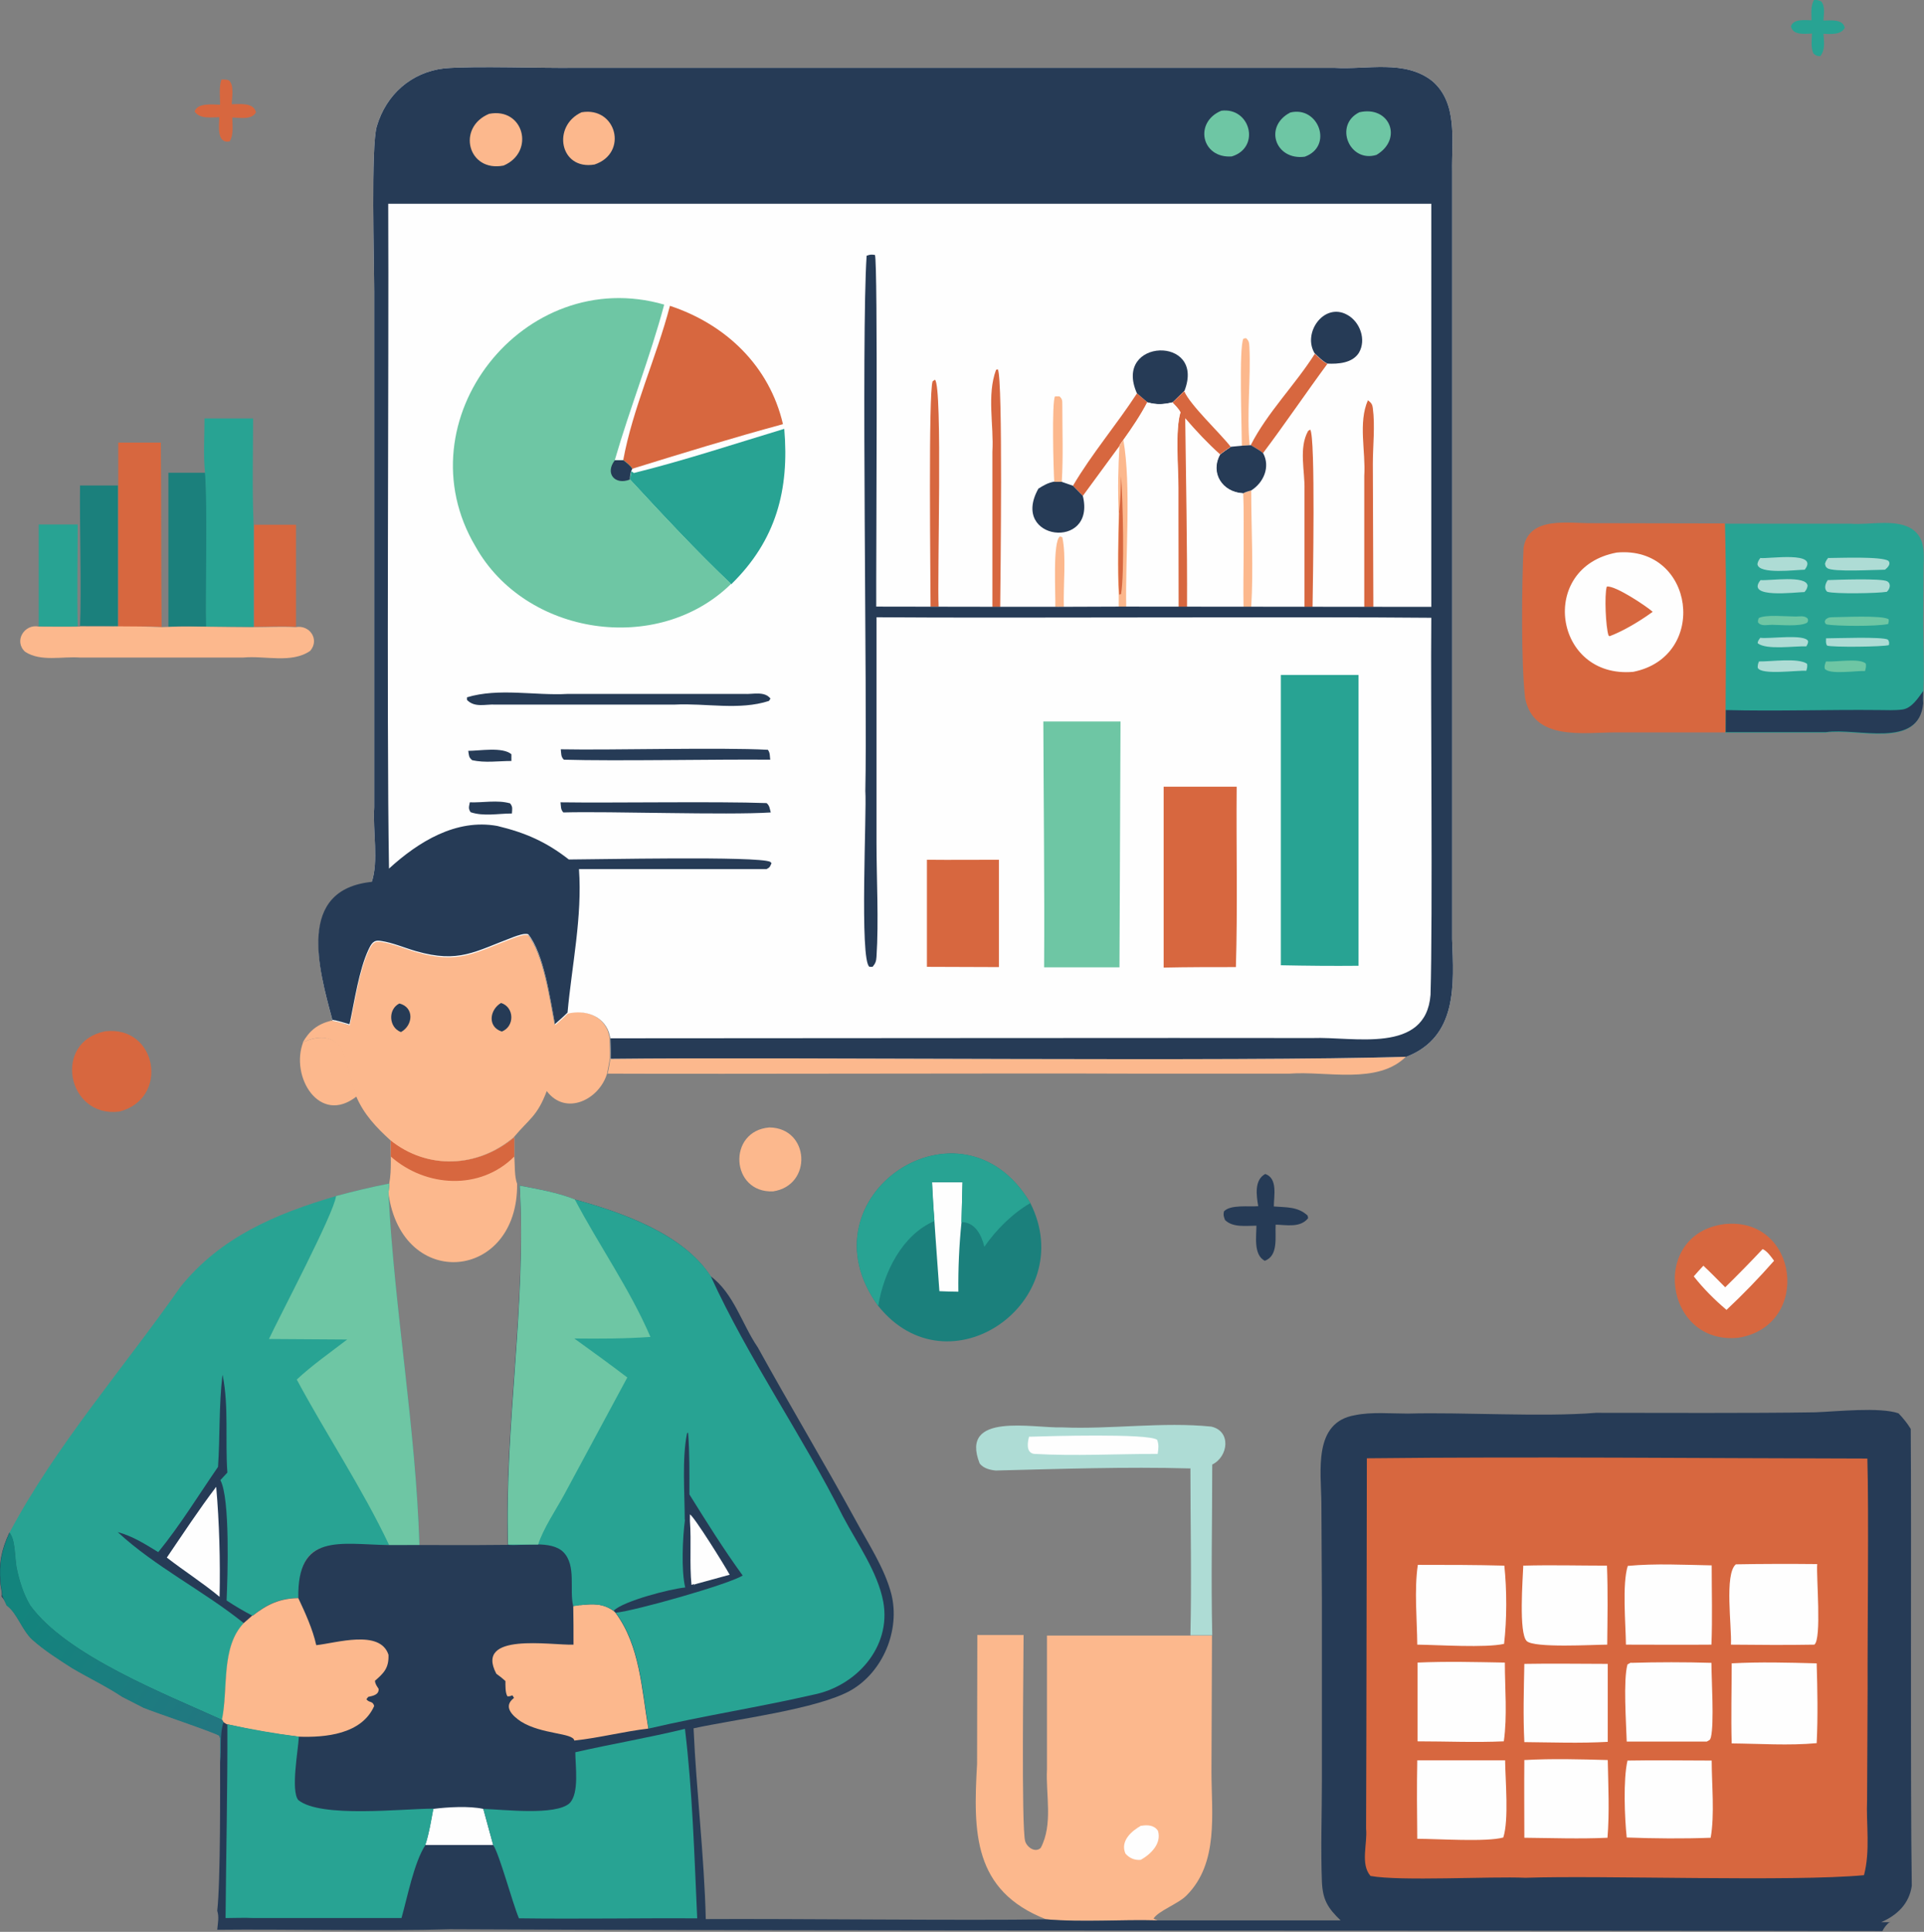 <?xml version="1.0" encoding="UTF-8"?>
<svg id="Layer_1" data-name="Layer 1" xmlns="http://www.w3.org/2000/svg" xmlns:xlink="http://www.w3.org/1999/xlink" viewBox="0 0 74.04 74.33">
  <rect x="0" y="0" width="74.04" height="74.33" fill="#808080" stroke="none"/>
  <defs>
    <style>
      .cls-1 {
        fill: #263b56;
      }

      .cls-2 {
        fill: #fcb88d;
      }

      .cls-3 {
        fill: #28a393;
      }

      .cls-4 {
        fill: #d7673f;
      }

      .cls-5 {
        fill: #6ec6a4;
      }

      .cls-6 {
        fill: url(#linear-gradient);
      }

      .cls-7 {
        fill: #aedcd5;
      }

      .cls-8 {
        fill: #1b807c;
      }

      .cls-9 {
        fill: #fefefe;
      }
    </style>
    <linearGradient id="linear-gradient" x1="1.19" y1="61.33" x2="8.95" y2="66.56" gradientUnits="userSpaceOnUse">
      <stop offset="0" stop-color="#13847d"/>
      <stop offset="1" stop-color="#237681"/>
    </linearGradient>
  </defs>
  <path class="cls-1" d="m48.42,46.41c-.07-.41-.16-1.01.27-1.24.49.17.33.85.33,1.25.48.04.92,0,1.3.35l.02.1c-.3.38-.83.26-1.25.25-.03.45.12,1.2-.42,1.39-.44-.23-.32-.95-.32-1.35-.4,0-.91.08-1.21-.22-.05-.15-.07-.18-.04-.33.25-.27.95-.17,1.32-.2Z"/>
  <path class="cls-2" d="m11.67,40.1c.55-.25,1.1-.28,1.5.23.18.62.36,1.24.56,1.85-1.43,1.14-2.58-.76-2.06-2.09Z"/>
  <path class="cls-3" d="m69.81,0c.11,0,.16,0,.27.05.17.19.1.51.09.74.27,0,.75-.07.82.28-.14.28-.55.24-.82.23.02.31.08.6-.12.86-.12,0-.18-.02-.27-.11-.1-.24-.06-.51-.05-.76-.27.01-.74.08-.81-.28.11-.3.54-.23.79-.23,0-.28-.04-.54.1-.79Z"/>
  <path class="cls-4" d="m8.52,3.06c.11,0,.2-.01.3.04.2.21.1.64.1.91.3,0,.84-.08.93.31-.15.3-.64.21-.91.2,0,.3.06.65-.1.92-.51.1-.41-.61-.4-.93-.31,0-.75.08-.95-.22.11-.34.68-.27.98-.26,0-.3-.05-.68.05-.96Z"/>
  <path class="cls-2" d="m29.61,43.38c1.55.02,1.67,2.23.14,2.46-1.64.07-1.77-2.33-.14-2.46Z"/>
  <path class="cls-3" d="m1.49,20.18h1.5c0,1.3-.03,2.61,0,3.92-.5.02-1,.01-1.5,0v-3.93Z"/>
  <path class="cls-4" d="m9.77,20.19h1.62s0,3.93,0,3.93c-.53-.04-1.08-.01-1.61,0v-3.93Z"/>
  <path class="cls-2" d="m15.04,43.87c1.42,1.15,3.36,1.06,4.75-.11v.74c.03.32,0,.75.11,1.05.04,3.74-4.43,4.15-4.95.37l.03-.39c.1-.51.04-1.14.06-1.67Z"/>
  <path class="cls-4" d="m15.04,43.87c1.42,1.15,3.36,1.06,4.75-.11v.74c-1.31,1.31-3.4,1.19-4.75,0v-.62Z"/>
  <path class="cls-4" d="m4.05,39.68c2.01-.23,2.48,2.6.54,3.09-2.01.25-2.58-2.69-.54-3.09Z"/>
  <path class="cls-2" d="m54.12,40.64c-1.09,1.11-3.08.56-4.5.67,0,0-6.01,0-6.01,0-4.79-.02-15.57.02-20.23,0,.05-.2.08-.39.11-.59,6.89-.08,23.99.12,30.63-.08Z"/>
  <path class="cls-8" d="m3.07,18.68c.49,0,.98,0,1.47,0v5.42c-.48-.02-.97-.01-1.46-.01.06-1.35-.02-4.04,0-5.42Z"/>
  <path class="cls-7" d="m45.8,56.5c-2.49-.07-5.01.02-7.48.08-.22-.02-.47-.08-.62-.27-.79-2,2.07-1.35,3.17-1.39,1.89.08,3.88-.22,5.74-.03.78.17.66,1.16.04,1.46,0,2.19-.05,4.38,0,6.57h-.84c.05-2.14,0-4.29,0-6.43Z"/>
  <path class="cls-9" d="m39.6,55.28c.67-.02,4.61-.14,4.93.12.07.19.05.34.02.54-1.58,0-3.19.09-4.76,0-.31-.05-.25-.44-.19-.66Z"/>
  <path class="cls-8" d="m6.48,18.19h1.42c.11,1.37.01,4.51.04,5.92-.48,0-.98-.04-1.46.02v-5.94Z"/>
  <path class="cls-4" d="m4.54,17.03h1.65c.02,1.99.01,5.15.03,7.1-.55-.06-1.12,0-1.67-.02,0-1.22,0-5.96,0-7.08Z"/>
  <path class="cls-2" d="m3.08,24.1c1.04.01,2.1-.02,3.14.03,1.01-.05,2.52,0,3.55,0,.54,0,1.08-.03,1.61,0,.53-.1.93.47.56.91-.71.5-1.75.18-2.58.26,0,0-3.41,0-3.41,0h-2.88c-.68-.05-1.5.17-2.1-.22-.45-.4-.04-1.09.53-.97.5,0,1,.01,1.5,0h.08Z"/>
  <path class="cls-3" d="m7.87,16.1c.62,0,1.25,0,1.87,0,0,1.36-.04,2.73.02,4.09v3.93s-1.83-.01-1.83-.01c-.03-1.43.06-4.53-.04-5.91-.07-.69-.02-1.41-.02-2.1Z"/>
  <path class="cls-4" d="m66.35,47.1c2.87-.31,3.38,3.9.56,4.37-2.87.31-3.45-3.99-.56-4.37Z"/>
  <path class="cls-9" d="m67.83,48.06c.18.08.33.3.44.45-.57.65-1.2,1.3-1.83,1.89-.46-.39-.89-.82-1.26-1.29.12-.14.24-.27.37-.41.29.27.56.55.84.83.49-.48.97-.97,1.44-1.47Z"/>
  <path class="cls-8" d="m33.79,50.24c-3.05-4.21,3.23-8.41,5.86-3.95,1.91,3.79-3.14,7.36-5.86,3.95Z"/>
  <path class="cls-9" d="m35.86,45.49h1.18s-.04,1.54-.04,1.54c-.09.89-.13,1.78-.12,2.67-.24,0-.49-.01-.73-.02-.07-1.03-.24-3.19-.28-4.19Z"/>
  <path class="cls-3" d="m33.79,50.24c-3.05-4.21,3.23-8.41,5.86-3.95-.69.4-1.32,1.03-1.77,1.68-.11-.45-.35-.94-.88-.95l.04-1.54h-1.18c.03.5.05,1,.1,1.5-1.24.53-1.95,1.97-2.16,3.25Z"/>
  <path class="cls-2" d="m13.43,39.43c.19-.86.36-2.08.73-2.87.11-.23.19-.38.46-.34.48.07.92.27,1.38.4,1.65.47,2.25,0,3.75-.55.14-.05.43-.16.56-.1.61.77.84,2.47,1.03,3.45.17-.14.33-.29.48-.44.64-.14,1.33.05,1.58.71l.06.24c0,.26.02.52.01.79-.03.2-.07.39-.11.59-.3,1-1.59,1.64-2.32.67-.37.98-.67,1.06-1.27,1.78-1.39,1.17-3.32,1.26-4.75.11-.54-.49-1.02-1-1.31-1.68-.2-.62-.38-1.23-.56-1.85-.4-.52-.95-.49-1.5-.23.26-.46.58-.71,1.1-.84.23.03.44.1.66.17Z"/>
  <path class="cls-1" d="m15.37,38.61c.58.15.53.84.06,1.1-.47-.17-.51-.88-.06-1.1Z"/>
  <path class="cls-1" d="m19.28,38.59c.52.16.53.91.03,1.1-.56-.18-.47-.84-.03-1.1Z"/>
  <path class="cls-2" d="m37.63,62.91h1.76c0,1.02-.09,7.38.06,7.93.07.24.39.46.6.26.48-.91.19-2.04.24-3.03,0,0,0-5.14,0-5.14.55,0,5.99,0,6.35,0l-.02,5.24c0,1.6.29,3.51-.96,4.76-.31.32-1.08.59-1.27.89l.15.07c-1.42-.04-2.87.08-4.28-.04-2.82-1.1-2.81-3.35-2.66-5.98,0,0,.01-4.97.01-4.97Z"/>
  <path class="cls-9" d="m43.92,70.25c.24-.04.49-.03.64.19.15.49-.27.9-.66,1.12-.24.02-.43-.06-.59-.24-.21-.48.23-.87.61-1.08Z"/>
  <path class="cls-3" d="m12.93,46.02c.67-.18,1.37-.35,2.05-.48l-.03.39c.23,4.49,1.05,9,1.19,13.53h-1.16c-.75,0-2.46-.21-3.01.32-.48.46-.42,1.12-.49,1.72-.72,0-1.2.24-1.76.68l-.33.29c-.89.93-.59,2.53-.84,3.72-2.16-.96-6.01-2.49-7.4-4.42-.26-.44-.42-.96-.52-1.46-.07-.37-.04-1.03-.27-1.33,1.79-3.37,4.39-6.33,6.58-9.46,1.55-1.93,3.68-2.82,5.99-3.5Z"/>
  <path class="cls-1" d="m8.57,52.92c.24,1.21.09,2.51.18,3.74l-.27.29c.38.7.28,3.71.24,4.63.33.22.66.41,1,.59l-.33.29c-1.55-1.25-3.4-2.16-4.86-3.51.59.16,1.05.46,1.56.77.84-1.03,1.55-2.19,2.3-3.28.08-1.18.03-2.35.17-3.53Z"/>
  <path class="cls-9" d="m8.32,57.21c.12,1.38.16,2.84.13,4.23-.65-.54-1.36-.99-2.03-1.51.62-.91,1.23-1.84,1.89-2.71Z"/>
  <path class="cls-5" d="m12.93,46.02c.67-.18,1.37-.35,2.05-.48l-.03.39c.23,4.49,1.05,9,1.19,13.53h-1.16c-1.04-2.2-2.41-4.24-3.56-6.38.6-.56,1.29-1.04,1.94-1.54l-3.01-.02c.42-.9,2.5-4.83,2.58-5.49Z"/>
  <path class="cls-3" d="m66.38,20.15h4.82c.78.07,1.95-.26,2.54.34.37.38.28.94.28,1.43,0,0-.01,1.48-.01,1.48-.02,1.22.07,2.46-.02,3.68-.16,1.78-2.54.93-3.74,1.11,0,0-3.86,0-3.86,0,.01-2.67.05-5.37-.02-8.04Z"/>
  <path class="cls-5" d="m70.27,25.45c.38.03,1.28-.14,1.53.08.02.11,0,.18-.03.29-.33-.02-1.37.15-1.55-.09-.02-.11.01-.18.05-.28Z"/>
  <path class="cls-5" d="m69.06,23.72c.18.01.38-.06.51.09.01.08.02.08-.03.15-.28.16-1.03.08-1.36.08-.18,0-.42.07-.53-.1,0-.08,0-.08.03-.16.27-.14,1.04-.06,1.38-.06Z"/>
  <path class="cls-7" d="m67.74,24.54c.35.05,1.72-.16,1.84.13,0,.09-.03.13-.07.2-.45-.02-1.53.15-1.87-.12,0-.09.05-.14.1-.21Z"/>
  <path class="cls-7" d="m67.69,25.45c.46.01,1.5-.15,1.85.09.02.1,0,.17-.03.27-.32-.03-1.75.18-1.87-.12,0-.1.01-.15.05-.24Z"/>
  <path class="cls-5" d="m70.47,23.75c.35,0,1.99-.09,2.21.08.01.07,0,.11-.02.18-.47.1-1.97.08-2.35.02-.07-.02-.07-.05-.09-.11l.03-.08c.09-.07.11-.08.22-.09Z"/>
  <path class="cls-7" d="m70.27,24.56c.39,0,2.15-.07,2.38.05.06.09.05.11.04.21-.2.07-2.2.09-2.38.02-.06-.09-.04-.18-.04-.28Z"/>
  <path class="cls-7" d="m67.75,21.47c.31.04,2.27-.28,1.7.45-.32,0-1.79.2-1.82-.22.02-.1.05-.15.12-.24Z"/>
  <path class="cls-7" d="m67.75,22.32c.35.03,1.78-.2,1.81.22-.02.11-.05.16-.12.24-.31,0-2.29.27-1.69-.46Z"/>
  <path class="cls-7" d="m70.37,21.47c.4,0,2.03-.07,2.3.11.11.12-.03.26-.13.34-.36,0-2.01.1-2.22-.06-.07-.05-.07-.08-.09-.17.03-.1.06-.15.13-.23Z"/>
  <path class="cls-7" d="m70.33,22.32c.32-.01,2.1-.08,2.3.05.16.1.09.3-.02.4-.33.06-2,.09-2.29,0-.14-.11-.08-.31.01-.44Z"/>
  <path class="cls-1" d="m66.41,27.32c1.92.05,3.95-.02,5.88,0,.3,0,.62.02.92-.02.36-.05.6-.44.8-.71,0,.16-.02.32,0,.47-.16,1.78-2.54.93-3.74,1.11,0,0-3.86,0-3.86,0v-.86Z"/>
  <path class="cls-4" d="m58.69,26.86c-.16-1.41-.13-4.33-.06-5.79.22-1.24,1.75-.92,2.68-.94.74,0,4.39.01,5.07.01.07,2.67.03,5.36.02,8.04h-4.21c-1.27,0-3.17.34-3.5-1.32Z"/>
  <path class="cls-9" d="m62.22,21.26c3-.27,3.55,4.01.63,4.59-3.06.27-3.68-4.03-.63-4.59Z"/>
  <path class="cls-4" d="m61.84,22.57c.31-.05,1.5.74,1.76.97-.5.36-1.09.72-1.66.94l-.04-.03c-.11-.33-.16-1.55-.07-1.87Z"/>
  <path class="cls-1" d="m72.74,73.96c-.12,0-.23,0-.35,0,.62-.27,1.08-.71,1.18-1.4-.06-3.87-.01-13.6-.04-17.58-.14-.23-.29-.41-.47-.6-.71-.25-2.39-.07-3.2-.04-2.46.04-5.95.02-8.44.02-2.08.17-5.11-.03-7.25.03-.65,0-1.39-.07-2.02.06-1.63.27-1.31,2.16-1.3,3.38,0,0,.02,3.74.02,3.74v6.91c0,1.3-.05,2.62,0,3.92.03.69.22,1.01.72,1.49h-7.04c-1.42-.04-2.86.08-4.28-.04-3,.05-10.02-.03-13.11-.01-.06-2.45-.36-4.89-.47-7.34,1.6-.35,4.75-.73,6.05-1.46,1.24-.71,1.91-2.32,1.56-3.71-.26-1-.89-1.94-1.38-2.85-1.22-2.23-2.53-4.41-3.76-6.64-.61-.89-.92-2.08-1.82-2.74-1.06-1.64-3.44-2.46-5.23-2.95-.64-.26-1.43-.4-2.11-.53.26,4.52-.6,9.26-.46,13.82-1.49.02-3.06,0-4.56.01-1.91-.03-3.55-.49-3.5,2.04-.72,0-1.2.23-1.76.68l-.33.29c-.89.9-.6,2.55-.84,3.72-2.15-.98-6.01-2.48-7.4-4.42-.26-.44-.42-.96-.52-1.46-.06-.33-.05-.98-.22-1.25-.01-.03-.03-.05-.05-.08-.31.67-.41,1.18-.35,1.91,0,.16.07.34.06.5,0,0,0,0-.01,0,0,.02,0,.04.01.06.08.09.14.2.19.32.4.29.58.94.98,1.31.47.42,1.01.76,1.54,1.1.63.37,1.32.7,1.92,1.1l.82.42c.46.19,2.76.96,2.92,1.08l.03.09c0,.31,0,.62,0,.93,0,.86.02,4.58-.11,5.73.08.24.02.49,0,.73,2.56-.03,6.43.06,8.95-.02,13.78.07,41.07.04,55.13.07.07-.14.17-.27.3-.36Z"/>
  <path class="cls-9" d="m16.67,69.6c.55-.07,1.39-.12,1.93,0l.38,1.39h-2.62c.15-.45.22-.92.31-1.39Z"/>
  <path class="cls-2" d="m22.32,61.76c.5-.05.86-.08,1.29.22l.08.08c.94,1.27,1,2.94,1.26,4.45-.95.11-1.9.36-2.85.46-.04-.3-1.25-.23-2.05-.73-.33-.22-.71-.58-.27-.91l-.06-.1c-.08.03-.1.04-.19.04-.09-.12-.08-.44-.08-.59-.11-.1-.22-.19-.35-.28-.85-1.61,2.1-1.09,2.97-1.12,0-.5,0-.99-.01-1.49l.27-.04Z"/>
  <path class="cls-2" d="m9.72,62.17c.56-.44,1.04-.67,1.76-.68.26.55.56,1.21.69,1.81.76-.08,2.46-.62,2.78.37.02.52-.19.71-.52,1,.01.13.07.2.14.31.02.23-.22.27-.4.31l-.07.09c.11.15.24.05.3.26-.48,1.09-1.88,1.22-2.92,1.18-.93-.11-1.84-.27-2.76-.48l-.14-.09-.04-.08c.25-1.19-.05-2.79.84-3.72l.33-.29Z"/>
  <path class="cls-6" d="m8.6,66.26l-.04-.08c-2.15-.98-6.01-2.48-7.4-4.42-.26-.44-.42-.96-.52-1.46-.06-.33-.05-.98-.22-1.25-.01-.03-.03-.05-.05-.08-.31.67-.41,1.18-.35,1.91,0,.16.07.34.06.5.05.11.09.22.15.34,0,.02.02.04.03.06.4.29.58.94.98,1.31.47.42,1.01.76,1.54,1.1.63.37,1.32.7,1.92,1.1l.82.42c.46.19,2.76.96,2.92,1.08l.03.09c0,.31,0,.62,0,.93.07-.51-.03-1.05.13-1.54Z"/>
  <path class="cls-3" d="m8.74,66.34c.92.2,1.83.36,2.76.48-.02.5-.32,2.08-.02,2.44.86.7,4,.33,5.2.33-.09.47-.16.94-.31,1.4-.44.68-.69,2-.92,2.81h-5.69c-.36-.02-.72,0-1.08,0,.02-2.49.08-4.97.07-7.46Z"/>
  <path class="cls-3" d="m26.36,66.53c.29,2.41.36,4.86.47,7.28-2.29-.01-4.58.03-6.86,0-.25-.59-.75-2.47-.99-2.82l-.38-1.39c.76.02,2.78.27,3.32-.22.38-.39.22-1.43.22-1.96,1.4-.32,2.83-.56,4.22-.9Z"/>
  <path class="cls-3" d="m20,45.62c.68.13,1.48.27,2.12.53,1.79.49,4.17,1.32,5.23,2.95,1.44,3.16,3.52,6.12,5.09,9.25.54,1.02,1.34,2.14,1.55,3.28.32,1.75-1.05,3.26-2.71,3.58-2.09.48-4.23.81-6.32,1.3-.26-1.5-.32-3.18-1.26-4.45l-.08-.08c-.43-.29-.8-.27-1.29-.22l-.27.04c-.16-.63.13-1.56-.38-2.08-.47-.47-1.53-.23-2.12-.28-.14-4.57.72-9.3.45-13.82Z"/>
  <path class="cls-1" d="m26.35,58.48c0-1.01-.11-2.37.09-3.33l.04-.03c.06.79.05,1.59.05,2.38.66,1.06,1.31,2.1,2.05,3.12-.56.35-4.19,1.37-4.88,1.43l-.08-.08c.37-.37,2.19-.84,2.75-.89-.16-.64-.1-1.94-.01-2.61Z"/>
  <path class="cls-9" d="m26.55,58.51v-.24c.15.06,1.34,1.97,1.53,2.32l-1.35.37-.02.04v-.05s-.1.03-.1.03c-.08-.82,0-1.65-.06-2.47Z"/>
  <path class="cls-5" d="m20,45.62c.68.13,1.48.27,2.12.53.93,1.77,2.12,3.45,2.91,5.29-.97.07-1.96.07-2.93.06.68.49,1.37.99,2.04,1.5l-2.44,4.53c-.3.55-.81,1.31-.99,1.9h-1.16c-.14-4.56.72-9.29.45-13.82Z"/>
  <path class="cls-4" d="m52.61,56.11c6.41-.07,12.84,0,19.25.01.06,2,0,6.76.01,8.83,0,0-.02,4.28-.02,4.28-.04.96.13,1.98-.12,2.92-2.73.26-10.11,0-13.03.1-1.32-.06-4.81.14-5.96-.07-.4-.46-.11-1.25-.17-1.82,0,0,.01-3.37.01-3.37l.02-10.88Z"/>
  <path class="cls-9" d="m58.66,64.02c1.07-.02,2.14,0,3.21,0v3c-1.07.06-2.15.02-3.21.01-.05-1-.02-2.01,0-3.01Z"/>
  <path class="cls-9" d="m58.67,67.72c1.06-.06,2.14-.03,3.2,0,.02.99.07,2-.01,2.99-1.06.05-2.13.01-3.2,0,0-1-.01-2,0-3Z"/>
  <path class="cls-9" d="m62.63,67.74c1.08-.02,2.16,0,3.24,0,0,.9.12,2.09-.04,2.97-1.07.04-2.16.03-3.23-.01-.08-.75-.14-2.23.03-2.96Z"/>
  <path class="cls-9" d="m58.63,60.24c1.07-.03,2.14,0,3.21,0,.04,1.01.02,2.03.01,3.04-.53,0-2.82.14-3.1-.14-.31-.31-.15-2.39-.13-2.91Z"/>
  <path class="cls-9" d="m62.77,63.98c1.02-.03,2.07-.03,3.09,0,0,.63.11,2.33-.02,2.86-.03.12-.06.11-.16.17h-3.08c-.02-.71-.14-2.37.03-2.97l.13-.07Z"/>
  <path class="cls-9" d="m62.64,60.25c1.06-.1,2.17-.04,3.23-.02,0,1.02.03,2.04-.01,3.05-1.1.01-2.19,0-3.29,0-.01-.8-.15-2.33.07-3.03Z"/>
  <path class="cls-9" d="m66.63,64c1.08-.06,2.2-.03,3.28,0,.03,1.02.05,2.05,0,3.07-1.07.1-2.2.02-3.27.01-.03-1.03,0-2.06,0-3.09Z"/>
  <path class="cls-9" d="m54.55,67.73h3.37c.01.78.15,2.29-.07,2.97-.65.18-2.53.05-3.31.05-.01-1.01-.02-2.02,0-3.02Z"/>
  <path class="cls-9" d="m54.55,63.97c1.11-.05,2.25-.02,3.36,0,0,.98.1,2.06-.04,3.03-1.1.05-2.21,0-3.32,0v-3.03Z"/>
  <path class="cls-9" d="m66.8,60.19c1.04-.02,2.09-.02,3.13-.01-.04.49.18,2.89-.11,3.1-1.07.02-2.14.01-3.21,0,.04-.67-.26-2.72.19-3.09Z"/>
  <path class="cls-9" d="m54.57,60.21c1.11,0,2.22,0,3.32.03.1.94.1,2.07-.01,3.01-.71.16-2.52.04-3.34.03-.01-.98-.12-2.1.02-3.06Z"/>
  <path class="cls-9" d="m14.3,33.95c.28-.8.04-1.99.1-2.88,0,0,0-4.75,0-4.75,0,0,0-15.12,0-15.12,0-1.11-.13-5.57.1-6.34.36-1.22,1.32-2.08,2.6-2.23,1.17-.1,3.8,0,5.02-.02,5.79,0,18.61,0,24.49,0,0,0,4.74,0,4.74,0,1.25.08,2.71-.33,3.77.51.99.85.74,2.3.76,3.47,0,0,0,3.27,0,3.27v10.13s0,12.32,0,12.32c0,0,0,3.83,0,3.83.07,1.75.21,3.75-1.75,4.52-6.54.2-23.84,0-30.63.08.01-.26,0-.52-.01-.79l-.06-.24c-.25-.66-.94-.86-1.58-.71-.16.16-.32.3-.48.44-.19-.98-.42-2.68-1.03-3.45-.13-.06-.42.05-.56.1-1.5.56-2.1,1.02-3.75.55-.46-.13-.9-.33-1.38-.4-.27-.04-.35.11-.46.34-.37.79-.54,2-.73,2.87-.22-.06-.44-.14-.66-.17-.53-1.97-1.39-5.02,1.53-5.31Z"/>
  <path class="cls-1" d="m18.02,28.89c.44,0,1.32-.16,1.66.13v.26c-.51,0-1.01.08-1.51-.03-.14-.12-.12-.18-.15-.36Z"/>
  <path class="cls-1" d="m18.07,30.87c.51.02,1.07-.1,1.56.04.11.14.08.21.07.39-.52,0-1.09.12-1.59-.05-.1-.15-.06-.21-.03-.38Z"/>
  <path class="cls-2" d="m40.61,23.35c.02-.44-.11-2.53.18-2.71l.09.03c.16.7.03,1.91.06,2.68h-.34Z"/>
  <path class="cls-2" d="m40.57,18.54c-.03-.45-.1-3.1.03-3.29h.17c.11.1.11.16.11.31,0,.98.04,2-.02,2.98h-.29Z"/>
  <path class="cls-2" d="m47.79,17.15c0-.6-.12-3.82.06-4.12l.1-.02c.12.11.12.18.13.34.06,1.24-.11,2.54.01,3.78l-.3.02Z"/>
  <path class="cls-2" d="m47.84,18.98c.1-.05.21-.07.31-.11,0,1.48.09,3.01,0,4.49h-.3c-.02-1.46.04-2.92-.01-4.38Z"/>
  <path class="cls-4" d="m50.2,23.36v-4.51c.02-.73-.23-1.61.14-2.27l.08-.05c.21.26.1,6.03.09,6.83h-.3Z"/>
  <path class="cls-4" d="m35.81,23.34c0-1.07-.09-8.22.08-8.67l.09-.06c.3.27.08,7.69.14,8.73h-.31Z"/>
  <path class="cls-4" d="m50.6,13.61c.15.15.29.29.48.39-.84,1.14-1.63,2.31-2.48,3.44-.13-.13-.31-.22-.47-.31.64-1.26,1.71-2.32,2.47-3.52Z"/>
  <path class="cls-4" d="m43.75,15.13l.41.35c-.26.5-.59.99-.92,1.45l-.14.2-1.43,1.95-.38-.39c.73-1.24,1.68-2.35,2.46-3.55Z"/>
  <path class="cls-4" d="m52.5,23.36v-5.05c.06-.94-.24-2.04.14-2.91.13.1.17.15.19.31.09.67,0,1.46,0,2.14l.02,5.51h-.34Z"/>
  <path class="cls-4" d="m38.19,23.35v-5.97c.06-1.03-.22-2.17.14-3.15l.07-.02c.2.39.1,8.05.09,9.15h-.29Z"/>
  <path class="cls-1" d="m47.79,17.15l.3-.02h.05c.16.1.34.19.47.31.28.52.02,1.13-.46,1.43-.1.03-.22.06-.31.11-.8-.04-1.28-.79-.88-1.5.13-.1.27-.2.41-.29l.42-.04Z"/>
  <path class="cls-1" d="m50.6,13.61c-.5-.79.35-1.99,1.24-1.5.5.27.75.97.45,1.47-.25.39-.79.43-1.21.41-.19-.1-.32-.24-.48-.39Z"/>
  <path class="cls-1" d="m21.57,30.87c1.96.03,6.03-.04,7.93.03.12.1.12.22.16.36-1.7.11-6.19-.05-7.98,0-.11-.11-.09-.24-.11-.39Z"/>
  <path class="cls-1" d="m40.57,18.54h.29s.43.15.43.15l.38.39c.52,2.12-2.83,1.72-1.71-.28.21-.13.36-.22.61-.27Z"/>
  <path class="cls-1" d="m21.58,28.83c1.91.04,6.12-.08,7.97.02.09.12.07.24.09.38-1.98-.02-6.01.06-7.94,0-.12-.11-.1-.24-.12-.4Z"/>
  <path class="cls-1" d="m43.75,15.13c-.94-2.12,2.67-2.24,1.83-.09l-.45.44c-.36.08-.61.1-.97,0l-.41-.35Z"/>
  <path class="cls-1" d="m28.64,26.7c.33.02.78-.12,1.01.18l-.06.09c-1.14.37-2.43.08-3.62.14,0,0-6.91,0-6.91,0-.38-.02-.79.13-1.09-.18v-.1c1.22-.37,2.61-.06,3.87-.13,0,0,6.8,0,6.8,0Z"/>
  <path class="cls-4" d="m35.67,33.08c.92.01,1.85,0,2.77,0v4.13s-2.77-.01-2.77-.01v-4.12Z"/>
  <path class="cls-9" d="m45.12,15.49l.45-.44c.24.55,1.37,1.6,1.79,2.14-.13.09-.28.19-.41.29-.41.72.08,1.46.88,1.5.05,1.46-.01,2.92.01,4.38-.22,0-2.35,0-2.49,0v-4.59c-.01-.75-.14-2.21.07-2.9-.08-.15-.19-.26-.31-.38Z"/>
  <path class="cls-4" d="m45.12,15.49l.45-.44c.24.55,1.37,1.6,1.79,2.14-.13.09-.28.19-.41.29-.48-.43-.92-.9-1.34-1.39.03,2.42.08,4.85.07,7.27h-.33s-.01-4.59-.01-4.59c0-.75-.12-2.21.08-2.9-.08-.15-.19-.26-.31-.38Z"/>
  <path class="cls-9" d="m44.15,15.48c.35.1.61.09.97,0,.11.12.23.23.31.38-.21.68-.08,2.14-.08,2.9v4.59s-2,0-2,0h-.29s0-.47,0-.47c-.06-1.04-.02-2.12,0-3.16-.04-.86-.02-1.74.03-2.6l.14-.2c.33-.46.66-.95.92-1.45Z"/>
  <path class="cls-2" d="m43.09,17.13l.14-.2c.31,1.75.07,4.52.11,6.43h-.29s0-.47,0-.47c-.06-1.04-.02-2.12,0-3.16-.04-.86-.02-1.74.03-2.6Z"/>
  <path class="cls-4" d="m43.06,19.73c.06-.47.07-.94.08-1.41.07.86.14,3.77,0,4.54l-.07.02c-.06-1.04-.02-2.12,0-3.16Z"/>
  <path class="cls-4" d="m44.78,30.27h2.81c-.02,2.31.04,4.63-.03,6.94-.93,0-1.85,0-2.78.02v-6.95Z"/>
  <path class="cls-3" d="m24.29,18.12l.1.08c1.94-.48,3.87-1.12,5.79-1.7.2,2.34-.31,4.29-2.04,5.98-1.35-1.28-2.63-2.66-3.89-4.02,0-.12.02-.22.05-.33Z"/>
  <path class="cls-4" d="m25.79,11.77c2.14.71,3.82,2.31,4.34,4.55-1.95.53-3.88,1.12-5.81,1.72-.08-.13-.22-.22-.34-.32.37-2.02,1.28-3.96,1.8-5.95Z"/>
  <path class="cls-5" d="m40.15,27.76h2.97s-.04,9.46-.04,9.46h-2.9c.02-3.14-.02-6.3-.03-9.46Z"/>
  <path class="cls-3" d="m49.28,25.97h3s0,11.19,0,11.19c-1,.01-2,0-2.99-.02v-11.17Z"/>
  <path class="cls-5" d="m28.13,22.47c-2.82,2.76-7.91,1.99-9.83-1.44-2.88-4.85,1.86-10.87,7.26-9.31-.54,2.02-1.32,3.98-1.9,5.98h.33c.12.1.26.19.34.33l-.04.08c-.03.11-.05.21-.05.33,1.26,1.36,2.54,2.74,3.89,4.02Z"/>
  <path class="cls-1" d="m23.66,17.71h.33c.12.1.26.19.34.33l-.04.08c-.03.11-.05.21-.05.33-.58.23-.97-.24-.58-.74Z"/>
  <path class="cls-1" d="m14.3,33.95c.28-.8.04-1.99.1-2.88,0,0,0-4.75,0-4.75,0,0,0-15.12,0-15.12,0-1.11-.13-5.57.1-6.34.36-1.22,1.32-2.08,2.6-2.23,1.17-.1,3.8,0,5.02-.02,5.79,0,18.61,0,24.49,0,0,0,4.74,0,4.74,0,1.25.08,2.71-.33,3.77.51.99.85.74,2.3.76,3.47,0,0,0,3.27,0,3.27v10.13s0,12.32,0,12.32c0,0,0,3.83,0,3.83.07,1.75.21,3.75-1.75,4.52-6.54.2-23.84,0-30.63.08.01-.26,0-.52-.01-.79,4.51,0,22.91-.02,27.02-.01,1.58-.06,4.36.63,4.54-1.66.09-3.05,0-11.35.03-14.51-5-.05-16.19.02-21.35-.02v8.66c0,1.41.09,3.02,0,4.4-.01.17-.04.26-.15.39h-.12c-.39-.23-.1-6-.16-6.77.08-3.44-.16-17.47.05-20.59.14-.05.18-.05.32-.03.12.26.04,11.99.05,13.53,3.01,0,6.32.02,9.32,0h.29c3.81,0,7.94.01,11.75.01V7.84s-40.14,0-40.14,0c.03,6.19-.07,19.58.03,25.58,1.13-1.03,2.58-1.93,4.17-1.64,1.08.26,1.88.61,2.75,1.29,1.01,0,7.27-.14,7.75.09l.05.05c-.06.14-.06.16-.19.23h-7.22c.13,1.85-.27,3.67-.44,5.52-.16.16-.32.3-.48.44-.19-.98-.42-2.68-1.03-3.45-.13-.06-.42.05-.56.1-1.5.56-2.1,1.02-3.75.55-.46-.13-.9-.33-1.38-.4-.27-.04-.35.11-.46.34-.37.79-.54,2-.73,2.87-.22-.06-.44-.14-.66-.17-.53-1.97-1.39-5.02,1.53-5.31Z"/>
  <path class="cls-5" d="m52.31,4.32c1.17-.27,1.69,1.03.66,1.64-1.04.32-1.65-1.15-.66-1.64Z"/>
  <path class="cls-5" d="m49.65,4.33c1.09-.27,1.67,1.3.56,1.7-1.13.15-1.59-1.16-.56-1.7Z"/>
  <path class="cls-5" d="m47,4.26c1.12-.14,1.52,1.42.4,1.76-1.17.08-1.46-1.32-.4-1.76Z"/>
  <path class="cls-2" d="m22.38,4.32c1.34-.23,1.81,1.57.5,2.01-1.34.23-1.65-1.48-.5-2.01Z"/>
  <path class="cls-2" d="m18.82,4.38c1.34-.26,1.78,1.47.56,1.99-1.37.27-1.82-1.46-.56-1.99Z"/>
</svg>